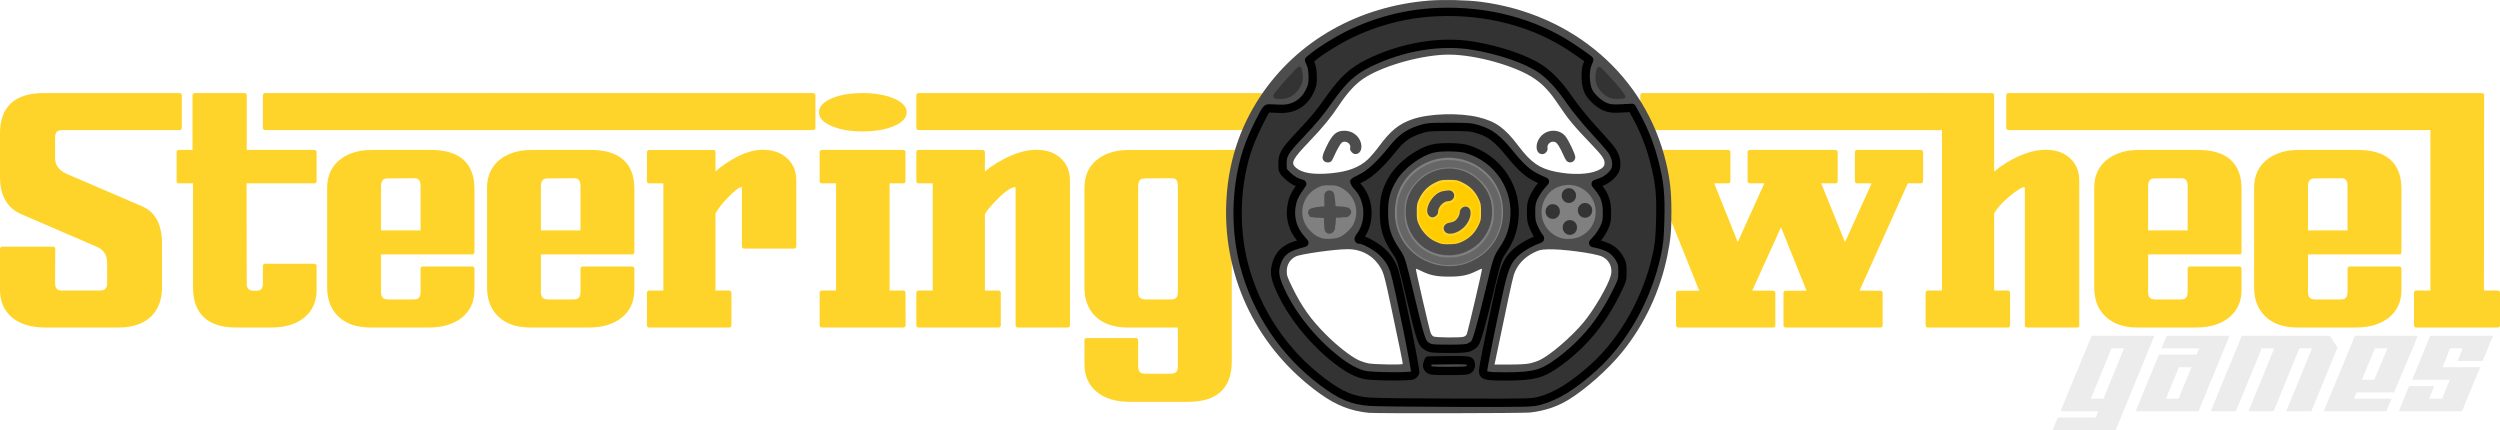 <?xml version="1.0" encoding="UTF-8" standalone="no"?>
<!-- Created with Inkscape (http://www.inkscape.org/) -->

<svg
   width="575.567mm"
   height="99.024mm"
   viewBox="0 0 575.567 99.024"
   version="1.1"
   id="svg5"
   xml:space="preserve"
   inkscape:version="1.2.1 (9c6d41e410, 2022-07-14)"
   sodipodi:docname="auto-wheel-w.svg"
   xmlns:inkscape="http://www.inkscape.org/namespaces/inkscape"
   xmlns:sodipodi="http://sodipodi.sourceforge.net/DTD/sodipodi-0.dtd"
   xmlns="http://www.w3.org/2000/svg"
   xmlns:svg="http://www.w3.org/2000/svg"><sodipodi:namedview
     id="namedview7"
     pagecolor="#505050"
     bordercolor="#eeeeee"
     borderopacity="1"
     inkscape:showpageshadow="0"
     inkscape:pageopacity="0"
     inkscape:pagecheckerboard="0"
     inkscape:deskcolor="#505050"
     inkscape:document-units="mm"
     showgrid="false"
     inkscape:zoom="0.26110523"
     inkscape:cx="840.65725"
     inkscape:cy="45.958483"
     inkscape:window-width="1920"
     inkscape:window-height="1009"
     inkscape:window-x="-8"
     inkscape:window-y="-8"
     inkscape:window-maximized="1"
     inkscape:current-layer="layer1"
     showguides="false" /><defs
     id="defs2"><rect
       x="1148.962"
       y="-513.203"
       width="256.602"
       height="375.328"
       id="rect8158" /></defs><g
     inkscape:label="Warstwa 1"
     inkscape:groupmode="layer"
     id="layer1"
     transform="translate(179.799,262.547)"><g
       aria-label="Steering     wheel"
       id="text5554-1"
       style="font-size:80.547px;font-family:stoNe;-inkscape-font-specification:stoNe;fill:#ffd42a;stroke:#ffd42a;stroke-linecap:round;stroke-linejoin:round;stroke-miterlimit:1;paint-order:markers fill stroke"><path
         d="m -138.436,-240.618 v 7.512 h -26.941 q -2.242,0 -2.242,2.163 v 4.759 q 0,2.832 3.068,4.169 l 17.305,7.433 q 4.248,1.849 4.248,8.141 v 10.029 q 0,4.012 -2.32,6.332 -2.517,2.438 -7.197,2.438 h -16.794 q -4.72,0 -7.355,-2.163 -2.635,-2.202 -2.635,-6.017 v -9.439 h 11.72 l -0.039,7.827 q 0,2.281 2.045,2.281 h 8.692 q 2.242,0 2.242,-2.163 v -4.759 q 0,-2.989 -2.714,-4.13 l -17.305,-7.473 q -4.641,-1.966 -4.641,-8.141 v -10.029 q 0,-8.771 9.557,-8.771 z"
         style="font-family:'Ferro Rosso';-inkscape-font-specification:'Ferro Rosso'"
         id="path3981" /><path
         d="m -103.236,-240.618 v 7.512 h -15.535 v -7.512 z m -4.169,19.783 h -16.125 l 0.039,23.598 q 0,2.124 2.202,2.124 h 0.59 q 1.927,0 1.927,-2.242 v -3.972 h 11.366 v 5.545 q 0,3.776 -2.674,5.978 -2.674,2.163 -7.276,2.163 h -8.063 q -9.439,0 -9.439,-8.771 v -24.424 h -3.776 v -6.686 h 3.658 v -13.097 h 11.484 v 13.097 h 16.086 z"
         style="font-family:'Ferro Rosso';-inkscape-font-specification:'Ferro Rosso'"
         id="path3983" /><path
         d="m -66.58,-240.618 v 7.512 h -37.403 v -7.512 z m -4.484,36.144 h -21.513 v 9.203 q 0,2.163 2.202,2.163 h 5.86 q 2.045,0 2.045,-2.242 v -5.349 h 11.406 v 4.916 q 0,3.776 -2.714,5.978 -2.714,2.163 -7.276,2.163 H -94.465 q -4.68,0 -7.158,-2.478 -2.36,-2.281 -2.36,-6.293 v -22.89 q 0,-4.13 3.068,-6.332 2.635,-1.888 6.686,-1.888 h 13.647 q 9.518,0 9.518,8.456 z m -11.406,-4.523 v -10.698 q 0,-2.32 -1.888,-2.32 l -6.175,0.039 q -2.045,0 -2.045,2.36 v 10.619 z"
         style="font-family:'Ferro Rosso';-inkscape-font-specification:'Ferro Rosso'"
         id="path3985" /><path
         d="m -29.768,-240.618 v 7.512 h -37.403 v -7.512 z m -4.484,36.144 h -21.513 v 9.203 q 0,2.163 2.202,2.163 h 5.86 q 2.045,0 2.045,-2.242 v -5.349 h 11.406 v 4.916 q 0,3.776 -2.714,5.978 -2.714,2.163 -7.276,2.163 h -13.411 q -4.68,0 -7.158,-2.478 -2.36,-2.281 -2.36,-6.293 v -22.89 q 0,-4.13 3.068,-6.332 2.635,-1.888 6.686,-1.888 h 13.647 q 9.518,0 9.518,8.456 z m -11.406,-4.523 v -10.698 q 0,-2.32 -1.888,-2.32 l -6.175,0.039 q -2.045,0 -2.045,2.36 v 10.619 z"
         style="font-family:'Ferro Rosso';-inkscape-font-specification:'Ferro Rosso'"
         id="path3987" /><path
         d="m 7.438,-240.618 v 7.512 H -30.358 v -7.512 z m -4.405,34.807 H -8.49 v -12.939 q 0,-0.787 -0.118,-0.983 -0.118,-0.236 -0.511,-0.236 -1.023,0 -3.54,2.635 -1.731,1.77 -2.91,3.736 v 18.446 h 3.658 v 7.512 h -18.446 v -7.512 h 3.776 v -25.682 h -3.776 v -6.686 h 14.788 v 5.663 q 1.613,-1.809 4.523,-3.5 3.736,-2.202 6.843,-2.202 3.343,0 5.27,1.809 1.966,1.77 1.966,4.759 z"
         style="font-family:'Ferro Rosso';-inkscape-font-specification:'Ferro Rosso'"
         id="path3989" /><path
         d="m 28.44,-236.685 q 0,1.613 -2.753,2.753 -2.753,1.141 -6.922,1.141 -4.051,0 -6.804,-1.141 -2.714,-1.141 -2.714,-2.753 0,-1.652 2.714,-2.792 2.753,-1.141 6.804,-1.141 4.09,0 6.883,1.141 2.792,1.141 2.792,2.792 z m -0.236,49.044 H 9.405 v -7.512 h 3.776 v -25.682 H 9.405 v -6.686 H 28.165 v 6.686 h -3.658 v 25.682 h 3.658 z"
         style="font-family:'Ferro Rosso';-inkscape-font-specification:'Ferro Rosso'"
         id="path3991" /><path
         d="m 70.877,-240.618 v 7.512 h -39.212 v -7.512 z m -4.838,52.977 H 54.516 v -31.11 q 0,-0.787 -0.118,-0.983 -0.118,-0.236 -0.511,-0.236 -1.495,0 -4.523,3.028 -2.045,2.045 -2.91,3.54 v 18.249 h 3.658 v 7.512 H 31.665 v -7.512 h 3.776 v -25.682 h -3.776 v -6.686 H 46.453 v 5.663 q 1.652,-1.809 4.916,-3.54 4.051,-2.163 7.433,-2.163 3.343,0 5.27,1.809 1.966,1.77 1.966,4.759 z"
         style="font-family:'Ferro Rosso';-inkscape-font-specification:'Ferro Rosso'"
         id="path3993" /><path
         d="m 110.561,-240.618 v 7.512 H 70.287 v -7.512 z m -4.012,13.097 v 6.686 h -3.264 v 41.532 q 0,8.771 -9.518,8.771 H 80.316 q -4.68,0 -7.315,-2.202 -2.635,-2.163 -2.635,-5.939 v -5.545 h 11.366 v 5.978 q 0,2.242 2.084,2.242 h 5.86 q 2.202,0 2.202,-2.163 v -9.478 H 79.883 q -4.68,0 -7.197,-2.478 -2.32,-2.281 -2.32,-6.293 v -22.89 q 0,-4.169 3.028,-6.332 2.635,-1.888 6.686,-1.888 z m -14.67,32.172 v -24.345 q 0,-2.32 -1.927,-2.32 l -6.135,0.039 q -2.084,0 -2.084,2.36 v 24.345 q 0,2.163 2.242,2.163 h 5.86 q 2.045,0 2.045,-2.242 z"
         style="font-family:'Ferro Rosso';-inkscape-font-specification:'Ferro Rosso'"
         id="path3995" /><path
         d="m 267.132,-240.618 v 7.512 h -68.788 v -7.512 z m -4.68,13.097 v 6.686 h -3.343 l -11.563,25.682 5.585,0.039 v 7.473 h -21.828 v -7.473 h 5.545 l -6.489,-16.165 h -0.197 l -7.315,16.125 5.585,0.039 v 7.473 h -21.867 v -7.473 h 5.585 l -10.344,-25.722 h -3.461 v -6.686 h 19.744 v 6.686 h -3.972 l 6.135,15.299 6.922,-15.299 h -4.13 v -6.686 h 19.744 v 6.686 h -4.051 l 6.214,15.299 6.922,-15.299 h -4.13 v -6.686 z"
         style="font-family:'Ferro Rosso';-inkscape-font-specification:'Ferro Rosso'"
         id="path3997" /><path
         d="m 303.433,-240.618 v 7.512 h -20.845 v -7.512 z m -5.034,52.977 h -11.524 v -31.11 q 0,-0.787 -0.118,-0.983 -0.118,-0.236 -0.511,-0.236 -1.101,0 -4.09,2.556 -2.163,1.849 -3.343,3.815 v 18.446 h 3.658 v 7.512 h -18.446 v -7.512 h 3.776 v -37.953 h -3.776 v -7.512 h 14.788 v 18.76 q 1.73,-1.849 4.956,-3.579 4.012,-2.124 7.394,-2.124 3.343,0 5.27,1.809 1.966,1.77 1.966,4.759 z"
         style="font-family:'Ferro Rosso';-inkscape-font-specification:'Ferro Rosso'"
         id="path3999" /><path
         d="m 340.246,-240.618 v 7.512 h -37.403 v -7.512 z m -4.484,36.144 h -21.513 v 9.203 q 0,2.163 2.202,2.163 h 5.86 q 2.045,0 2.045,-2.242 v -5.349 h 11.406 v 4.916 q 0,3.776 -2.714,5.978 -2.714,2.163 -7.276,2.163 h -13.411 q -4.68,0 -7.158,-2.478 -2.36,-2.281 -2.36,-6.293 v -22.89 q 0,-4.13 3.068,-6.332 2.635,-1.888 6.686,-1.888 h 13.647 q 9.518,0 9.518,8.456 z m -11.406,-4.523 v -10.698 q 0,-2.32 -1.888,-2.32 l -6.175,0.039 q -2.045,0 -2.045,2.36 v 10.619 z"
         style="font-family:'Ferro Rosso';-inkscape-font-specification:'Ferro Rosso'"
         id="path4001" /><path
         d="m 377.059,-240.618 v 7.512 h -37.403 v -7.512 z m -4.484,36.144 h -21.513 v 9.203 q 0,2.163 2.202,2.163 h 5.86 q 2.045,0 2.045,-2.242 v -5.349 h 11.406 v 4.916 q 0,3.776 -2.714,5.978 -2.714,2.163 -7.276,2.163 h -13.411 q -4.68,0 -7.158,-2.478 -2.36,-2.281 -2.36,-6.293 v -22.89 q 0,-4.13 3.068,-6.332 2.635,-1.888 6.686,-1.888 h 13.647 q 9.518,0 9.518,8.456 z m -11.406,-4.523 v -10.698 q 0,-2.32 -1.888,-2.32 l -6.175,0.039 q -2.045,0 -2.045,2.36 v 10.619 z"
         style="font-family:'Ferro Rosso';-inkscape-font-specification:'Ferro Rosso'"
         id="path4003" /><path
         d="M 395.268,-187.641 H 376.469 v -7.512 h 3.776 v -37.953 h -3.776 v -7.512 h 15.142 l -0.039,45.465 h 3.697 z"
         style="font-family:'Ferro Rosso';-inkscape-font-specification:'Ferro Rosso'"
         id="path4005" /></g><g
       id="g8927"
       transform="translate(120.54,-295.89)"><path
         style="fill:#ffcc00;fill-opacity:1;stroke:#ffd42a;stroke-width:2.549;stroke-linecap:round;stroke-linejoin:round;stroke-miterlimit:1;paint-order:markers fill stroke"
         d="m 120.127,338.193 c -2.414,-0.441 -7.113,-2.48 -9.74,-4.226 -4.599,-3.057 -9.031,-8.647 -11.498,-14.499 -0.862,-2.045 -0.889,-2.319 -0.889,-9.048 v -6.94 l 1.081,-2.487 c 3.582,-8.24 9.225,-13.77 17.537,-17.188 2.341,-0.962 2.452,-0.974 9.14,-0.971 l 6.77,0.004 2.569,1.105 c 7.663,3.297 12.484,7.768 16.02,14.856 2.092,4.193 2.305,5.44 2.168,12.716 -0.115,6.126 -0.126,6.207 -1.23,8.775 -1.548,3.599 -4.716,8.283 -7.091,10.481 -3.551,3.287 -7.994,5.83 -11.988,6.861 -2.315,0.597 -10.66,0.962 -12.851,0.561 z m 11.113,-9.544 c 5.519,-1.76 10.668,-6.989 12.636,-12.831 0.796,-2.364 0.883,-5.93 0.184,-7.603 -0.948,-2.27 -3.842,-3.165 -6.276,-1.942 -1.572,0.79 -2.6,2.414 -2.893,4.573 -0.642,4.73 -3.608,7.753 -8.564,8.728 -3.77,0.742 -5.864,3.058 -5.331,5.896 0.704,3.754 4.626,4.97 10.245,3.178 z m -17.318,-14.325 c 1.561,-0.915 2.528,-2.529 2.528,-4.22 0,-3.843 4.173,-8.218 8.411,-8.817 3.651,-0.516 5.468,-2.311 5.468,-5.403 0,-1.163 -0.226,-1.643 -1.331,-2.826 l -1.331,-1.426 -2.656,0.046 c -2.936,0.051 -6.152,0.76 -8.211,1.81 -0.739,0.377 -2.322,1.601 -3.518,2.719 -6.271,5.867 -8.586,14.555 -4.771,17.905 1.528,1.341 3.36,1.413 5.411,0.212 z"
         id="path719"
         transform="scale(0.265)" /><path
         style="fill:#666666;fill-opacity:1;stroke:#808080;stroke-width:2.549;stroke-linecap:round;stroke-linejoin:round;stroke-miterlimit:1;paint-order:markers fill stroke"
         d="m 121.02,357.264 c -9.841,-1.508 -17.149,-4.412 -23.901,-9.498 -8.977,-6.762 -15.04,-16.349 -17.477,-27.634 -0.865,-4.006 -0.844,-15.147 0.037,-19.191 3.167,-14.546 11.725,-25.716 24.788,-32.354 6.96,-3.537 13.129,-5.011 20.953,-5.008 12.865,0.005 24.512,4.806 33.527,13.821 6.724,6.724 10.974,14.77 12.905,24.43 0.9,4.502 0.818,13.371 -0.167,17.962 -2.199,10.262 -6.772,18.375 -14.289,25.353 -5.633,5.229 -14.485,9.753 -22.498,11.497 -2.319,0.505 -11.855,0.931 -13.879,0.621 z m 11.097,-9.453 c 3.036,-0.531 7.802,-2.06 10.229,-3.282 10.775,-5.423 18.356,-15.647 20.521,-27.678 0.7,-3.886 0.538,-11.342 -0.329,-15.187 -0.774,-3.434 -2.383,-7.458 -4.17,-10.43 -2.954,-4.913 -8.523,-10.425 -13.692,-13.553 -12.535,-7.586 -29.559,-6.645 -41.494,2.293 -5.242,3.926 -10.728,10.928 -12.846,16.397 -1.882,4.858 -2.404,8.345 -2.229,14.895 0.127,4.769 0.302,6.318 1.023,9.04 3.775,14.266 15.347,24.918 29.859,27.487 3.643,0.645 9.498,0.653 13.128,0.018 z"
         id="path1280"
         transform="scale(0.265)" /><path
         style="fill:#808080;fill-opacity:1;stroke:#808080;stroke-width:2.549;stroke-linecap:round;stroke-linejoin:round;stroke-miterlimit:1;paint-order:markers fill stroke"
         d="m 225.452,333.543 c -1.684,-0.282 -4.276,-1.227 -6.432,-2.344 -7.734,-4.01 -12.525,-11.894 -12.525,-20.61 0,-10.634 7.047,-19.904 17.27,-22.717 3.487,-0.96 9.572,-0.824 12.952,0.289 7.336,2.415 12.947,8.004 15.38,15.32 0.788,2.369 0.902,3.26 0.909,7.109 0.007,3.95 -0.089,4.678 -0.934,7.109 -1.267,3.642 -2.612,5.905 -5.074,8.537 -3.608,3.857 -7.629,6.099 -12.668,7.063 -2.331,0.446 -6.922,0.573 -8.878,0.246 z m 8.547,-3.884 c 0.698,-0.349 1.688,-1.268 2.2,-2.042 0.781,-1.181 0.931,-1.769 0.931,-3.657 0,-1.888 -0.15,-2.476 -0.931,-3.657 -2.499,-3.777 -8.165,-3.776 -10.662,10e-4 -0.782,1.182 -0.931,1.77 -0.93,3.658 7.4e-4,1.885 0.151,2.477 0.929,3.653 1.888,2.852 5.232,3.66 8.463,2.044 z m -14.895,-13.879 c 0.698,-0.349 1.688,-1.268 2.2,-2.042 0.781,-1.181 0.931,-1.769 0.931,-3.657 0,-1.888 -0.15,-2.476 -0.931,-3.657 -2.499,-3.777 -8.165,-3.776 -10.662,0.001 -0.782,1.182 -0.931,1.77 -0.93,3.658 7.5e-4,1.885 0.151,2.477 0.929,3.653 1.888,2.852 5.232,3.66 8.463,2.044 z m 28.097,-1.016 c 0.698,-0.349 1.688,-1.268 2.2,-2.042 0.781,-1.181 0.931,-1.769 0.931,-3.657 0,-1.888 -0.15,-2.476 -0.931,-3.657 -2.499,-3.777 -8.165,-3.776 -10.662,10e-4 -0.782,1.182 -0.931,1.77 -0.93,3.658 7.4e-4,1.885 0.151,2.477 0.929,3.653 1.888,2.852 5.232,3.66 8.463,2.044 z m -14.004,-12.79 c 1.242,-0.674 2.524,-2.442 2.944,-4.06 1.679,-6.473 -6.07,-11.047 -10.672,-6.3 -3.395,3.503 -1.751,9.662 2.893,10.842 1.603,0.407 3.556,0.212 4.835,-0.482 z"
         id="path1206"
         transform="scale(0.265)" /><path
         style="fill:#808080;fill-opacity:1;stroke:#808080;stroke-width:2.549;stroke-linecap:round;stroke-linejoin:round;stroke-miterlimit:1;paint-order:markers fill stroke"
         d="m 16.08,333.278 c -3.076,-0.674 -5.484,-1.883 -8.358,-4.197 -4.455,-3.588 -7.586,-8.305 -8.896,-13.401 -1.583,-6.159 0.137,-13.855 4.342,-19.433 2.888,-3.831 8.884,-7.743 13.042,-8.51 2.347,-0.433 8.224,-0.433 10.571,0 4.103,0.757 9.758,4.385 12.884,8.265 3.397,4.216 5.07,9.094 5.054,14.735 -0.011,3.893 -0.606,6.377 -2.412,10.066 -2.277,4.652 -8.223,10.084 -12.739,11.638 -3.716,1.279 -9.761,1.654 -13.489,0.838 z m 8.121,-4.577 c 0.601,-0.371 1.406,-1.323 1.79,-2.116 0.72,-1.487 1.429,-5.928 1.429,-8.952 v -1.721 l 1.439,-0.198 c 0.791,-0.109 2.962,-0.299 4.824,-0.421 3.636,-0.239 4.237,-0.426 5.662,-1.755 1.484,-1.383 1.788,-2.8 0.99,-4.605 -1.025,-2.317 -3.139,-3.076 -9.685,-3.476 l -3.451,-0.211 -0.39,-4.099 c -0.448,-4.704 -1.065,-7.377 -1.92,-8.322 -1.398,-1.544 -4.33,-1.679 -6.107,-0.281 -1.56,1.227 -1.855,2.478 -1.855,7.863 v 4.904 l -1.1,0.171 c -0.605,0.094 -2.167,0.269 -3.47,0.39 -2.807,0.259 -7.103,1.308 -8.14,1.988 -0.763,0.5 -1.308,2.131 -1.181,3.539 0.127,1.409 1.343,3.342 2.244,3.569 1.224,0.307 7.1,0.85 9.315,0.86 l 1.9,0.009 0.204,2.116 c 0.112,1.164 0.309,4.017 0.438,6.341 0.129,2.324 0.338,3.93 0.464,3.569 0.197,-0.56 0.275,-0.581 0.54,-0.143 1.024,1.697 4.099,2.195 6.061,0.982 z"
         id="path1204"
         transform="scale(0.265)" /><path
         style="fill:#4d4d4d;stroke-width:0.178"
         d="M 14.702,128.38 C 10.532,127.933 7.297,126.657 3.561,123.984 -10.601,113.854 -18.598,97.776 -18.041,80.551 c 0.301,-9.325 2.956,-17.707 7.977,-25.191 8.507,-12.68 22.501,-20.581 38.758,-21.884 3.206,-0.257 8.705,-0.13 11.831,0.274 21.397,2.76 38.023,17.188 42.72,37.072 0.906,3.835 1.215,6.657 1.221,11.155 0.006,4.441 -0.164,6.361 -0.886,9.983 -1.654,8.297 -5.255,16.027 -10.459,22.445 -3.237,3.993 -8.4,8.568 -12.446,11.03 -2.542,1.546 -5.546,2.536 -8.754,2.882 -1.608,0.174 -35.647,0.232 -37.22,0.063 z m 39.753,-2.935 c 2.904,-0.804 4.852,-1.83 8.15,-4.292 10.333,-7.713 17.132,-19.23 19.043,-32.259 0.378,-2.573 0.525,-8.155 0.284,-10.75 -0.502,-5.413 -1.874,-10.647 -4.005,-15.285 -0.708,-1.542 -2.553,-4.888 -2.768,-5.02 -0.076,-0.047 -0.566,0.039 -1.088,0.192 -1.532,0.449 -3.733,0.268 -5.224,-0.43 -2.48,-1.161 -4.015,-3.422 -4.186,-6.168 -0.095,-1.529 0.211,-3.094 0.775,-3.954 0.251,-0.383 0.216,-0.437 -0.859,-1.289 -1.826,-1.448 -5.117,-3.535 -7.475,-4.739 -5.197,-2.653 -10.724,-4.344 -17.088,-5.225 -2.727,-0.378 -10.209,-0.428 -12.924,-0.087 -9.282,1.167 -17.569,4.404 -24.525,9.581 -1.715,1.276 -1.766,1.335 -1.519,1.721 0.547,0.852 0.863,2.46 0.784,3.982 -0.066,1.253 -0.177,1.678 -0.737,2.81 -1.098,2.222 -3.086,3.674 -5.498,4.015 -1.14,0.161 -2.708,0.013 -3.651,-0.346 -0.653,-0.248 -0.775,-0.082 -2.613,3.576 -2.325,4.626 -3.617,8.691 -4.425,13.93 -0.327,2.117 -0.395,3.299 -0.392,6.837 0.003,4.887 0.313,7.485 1.419,11.894 2.832,11.295 9.88,21.428 19.588,28.163 2.065,1.432 3.172,2.01 5.081,2.652 3.092,1.04 2.833,1.029 23.353,0.993 l 18.807,-0.033 z M 14.969,119.571 c -1.633,-0.235 -3.268,-0.79 -4.513,-1.53 -3.58,-2.128 -8.353,-6.516 -11.131,-10.233 -2.551,-3.413 -5.02,-7.885 -5.762,-10.434 -0.604,-2.077 0.031,-4.46 1.609,-6.038 0.932,-0.932 1.995,-1.444 3.812,-1.835 l 1.444,-0.311 -0.981,-0.971 c -1.899,-1.88 -2.824,-4.662 -2.419,-7.277 0.256,-1.653 0.778,-2.863 1.839,-4.265 0.462,-0.61 0.784,-1.141 0.717,-1.18 -0.068,-0.038 -0.535,-0.204 -1.038,-0.368 -1.171,-0.382 -2.458,-1.298 -3.06,-2.178 -0.367,-0.537 -0.487,-0.959 -0.542,-1.902 -0.112,-1.934 0.458,-2.887 3.818,-6.374 3.472,-3.604 5.03,-5.476 7.014,-8.429 3.059,-4.553 5.26,-6.592 9.173,-8.498 5.991,-2.919 15.048,-4.833 20.393,-4.31 7.245,0.709 14.831,3.061 18.946,5.874 2.44,1.668 4.06,3.404 6.278,6.726 2.268,3.397 3.275,4.615 7.25,8.76 2.847,2.97 3.567,4.049 3.703,5.554 0.116,1.277 -0.147,2.159 -0.897,3.013 -0.816,0.929 -2.063,1.621 -3.81,2.112 -0.122,0.034 0.053,0.347 0.412,0.738 1.449,1.576 2.272,3.698 2.269,5.848 -0.003,2.491 -0.75,4.326 -2.519,6.183 l -0.965,1.014 0.685,0.115 c 1.538,0.258 2.764,0.635 3.4,1.042 2.622,1.682 3.68,4.864 2.557,7.689 -1.372,3.452 -4.173,8.149 -6.625,11.109 -3.682,4.446 -8.96,8.693 -12.148,9.775 -1.688,0.573 -4.515,0.813 -8.744,0.741 -2.948,-0.05 -3.339,-0.092 -3.674,-0.395 -0.208,-0.189 -0.375,-0.558 -0.375,-0.832 0,-0.749 4.433,-21.856 4.824,-22.968 1.129,-3.211 3.978,-5.87 7.387,-6.895 0.588,-0.177 1.095,-0.337 1.125,-0.357 0.031,-0.019 -0.264,-0.458 -0.655,-0.974 -1.634,-2.159 -2.123,-5.259 -1.261,-7.984 0.348,-1.101 1.057,-2.209 2.095,-3.275 0.546,-0.561 0.957,-1.046 0.914,-1.076 -0.043,-0.031 -0.56,-0.245 -1.149,-0.476 -2.672,-1.049 -4.622,-2.688 -7.003,-5.886 -2.743,-3.685 -4.417,-4.931 -7.84,-5.838 -1.528,-0.405 -2.185,-0.47 -5.48,-0.542 -4.118,-0.091 -6.019,0.121 -8.339,0.928 -2.603,0.905 -3.98,2.043 -6.481,5.354 -2.569,3.401 -4.625,5.115 -7.284,6.071 -0.49,0.176 -0.919,0.34 -0.953,0.365 -0.034,0.024 0.39,0.503 0.941,1.063 1.77,1.799 2.784,4.655 2.49,7.018 -0.222,1.781 -1.136,3.924 -2.015,4.719 -0.206,0.187 -0.375,0.393 -0.375,0.459 0,0.066 0.399,0.212 0.886,0.325 2.153,0.497 4.625,2.147 6.008,4.008 1.589,2.14 1.699,2.518 4.181,14.451 1.262,6.064 2.294,11.253 2.294,11.53 0,0.332 -0.16,0.63 -0.47,0.873 -0.447,0.352 -0.673,0.368 -4.679,0.348 -2.315,-0.012 -4.691,-0.091 -5.279,-0.176 z m 7.626,-2.432 c 0.039,-0.073 -0.243,-1.618 -0.626,-3.432 -0.383,-1.814 -1.335,-6.346 -2.116,-10.072 -1.018,-4.86 -1.561,-7.076 -1.922,-7.844 -1.521,-3.239 -4.432,-5.083 -8.017,-5.079 -2.937,0.003 -10.866,1.12 -11.954,1.684 -1.335,0.692 -2.05,1.873 -2.054,3.395 -0.003,0.964 0.121,1.324 1.253,3.654 2.183,4.492 4.291,7.453 7.814,10.974 2.523,2.522 5.533,4.889 7.364,5.79 0.634,0.312 1.725,0.671 2.426,0.798 1.367,0.248 7.712,0.353 7.831,0.13 z m 29.259,-0.134 c 0.678,-0.144 1.721,-0.492 2.317,-0.775 2.405,-1.139 7.257,-5.308 10.011,-8.603 2.443,-2.922 5.708,-8.522 6.331,-10.86 0.484,-1.814 -0.351,-3.606 -2.033,-4.365 -1.735,-0.782 -9.504,-1.803 -12.589,-1.654 -1.528,0.074 -1.877,0.157 -3.052,0.728 -2.304,1.121 -3.897,2.867 -4.635,5.079 -0.187,0.56 -0.739,2.944 -1.228,5.297 -1.563,7.53 -3.034,14.536 -3.147,14.985 l -0.109,0.435 3.451,-0.003 c 2.339,-0.002 3.848,-0.087 4.683,-0.264 z M 8.145,87.902 c 1.089,-0.485 2.56,-1.868 3.083,-2.899 1.599,-3.156 0.31,-6.92 -2.914,-8.503 -0.877,-0.431 -1.22,-0.496 -2.614,-0.496 -1.394,0 -1.737,0.065 -2.614,0.496 -4.024,1.976 -4.85,7.12 -1.627,10.135 0.967,0.905 1.4,1.173 2.458,1.521 1.025,0.338 3.19,0.207 4.228,-0.254 z m -3.247,-1.112 c -0.766,-0.766 -0.471,-8.454 0.61,-8.454 0.564,0 1.529,7.004 1.529,7.562 0,0.17 -0.166,0.52 -0.369,0.778 -0.452,0.575 -1.257,0.626 -1.77,0.113 z m -3.744,-3.744 c -0.198,-0.198 -0.357,-0.594 -0.357,-0.891 0,-1.167 8.265,-1.774 8.978,-0.868 0.485,0.617 0.511,1.323 -0.023,1.857 -0.53,0.53 -8.116,0.518 -8.598,0.036 z m 7.487,0 c -0.198,-0.198 -7.701,-0.952 -7.701,-1.25 0,-1.167 8.758,-1.326 9.471,-0.42 0.485,0.617 0.466,1.054 -0.068,1.588 -0.53,0.53 -1.22,0.563 -1.702,0.081 z m -3.744,-3.744 c -0.194,0.433 -0.253,17.45 -0.357,-0.891 -0.007,-1.167 1.413,-1.684 2.126,-0.778 0.485,0.617 0.825,7.458 0.29,7.992 -0.53,0.53 -1.578,-5.841 -2.06,-6.323 z m 58.509,8.514 c 4.709,-2.156 4.881,-8.741 0.291,-11.187 -2.673,-1.425 -6.132,-0.655 -7.875,1.751 -2.541,3.509 -1.084,8.246 2.985,9.7 1.296,0.463 3.256,0.351 4.599,-0.264 z M 6.119,73.229 c 3.859,-0.361 6.457,-1.335 8.437,-3.162 0.605,-0.558 1.782,-1.937 2.615,-3.065 2.66,-3.6 4.603,-5.168 7.718,-6.227 3.887,-1.322 10.816,-1.519 15.216,-0.433 3.949,0.974 6.042,2.483 9.119,6.572 2.883,3.831 4.874,5.217 8.561,5.963 3.839,0.776 7.599,0.662 9.733,-0.295 1.161,-0.521 1.555,-0.955 1.555,-1.714 0,-0.93 -0.566,-1.735 -3.015,-4.289 -4.106,-4.282 -5.277,-5.694 -7.63,-9.201 -1.982,-2.954 -3.388,-4.476 -5.464,-5.913 -4.212,-2.917 -13.561,-5.547 -19.721,-5.547 -5.825,0 -14.454,2.325 -19.097,5.146 -2.16,1.312 -4.082,3.326 -6.17,6.465 -1.953,2.936 -3.674,5.037 -6.809,8.317 -3.974,4.156 -4.409,5.003 -3.146,6.112 1.403,1.232 4.07,1.651 8.101,1.274 z m -1.669,-2.842 c -0.514,-0.568 -0.389,-1.276 0.573,-3.256 1.406,-2.892 2.319,-3.698 4.18,-3.691 2.148,0.009 3.895,1.679 3.895,3.724 0,1.478 -1.393,2.198 -2.272,1.176 -0.318,-0.369 -0.393,-0.613 -0.309,-0.998 0.159,-0.722 -0.579,-1.455 -1.385,-1.377 -0.489,0.047 -0.667,0.213 -1.211,1.125 -0.351,0.588 -0.822,1.511 -1.048,2.05 -0.226,0.539 -0.534,1.121 -0.686,1.292 -0.377,0.427 -1.332,0.402 -1.737,-0.047 z m 55.936,0.047 c -0.191,-0.172 -0.564,-0.838 -0.828,-1.481 -0.264,-0.643 -0.738,-1.566 -1.054,-2.05 -0.466,-0.714 -0.684,-0.891 -1.15,-0.936 -0.809,-0.078 -1.556,0.664 -1.408,1.401 0.136,0.682 -0.501,1.463 -1.194,1.463 -1.672,0 -1.791,-2.659 -0.191,-4.259 1.547,-1.547 4.125,-1.499 5.472,0.102 0.727,0.864 2.285,4.117 2.305,4.812 0.03,1.061 -1.173,1.647 -1.952,0.95 z M 29.019,118.346 c -0.788,-0.327 -1.007,-1.37 -0.413,-1.964 0.337,-0.337 0.594,-0.357 4.635,-0.357 4.041,0 4.298,0.02 4.635,0.357 0.449,0.449 0.456,1.086 0.016,1.629 -0.338,0.418 -0.369,0.421 -4.412,0.459 -2.239,0.021 -4.247,-0.035 -4.461,-0.124 z m -0.608,-5.41 c -1.431,-0.756 -1.53,-1.037 -3.917,-11.172 -1.189,-5.049 -2.211,-9.261 -2.27,-9.359 -0.06,-0.098 -0.455,-0.605 -0.878,-1.126 -0.943,-1.161 -2.016,-3.26 -2.573,-5.033 -0.366,-1.165 -0.417,-1.68 -0.413,-4.18 0.004,-2.751 0.025,-2.913 0.587,-4.546 0.802,-2.334 1.978,-4.229 3.695,-5.956 1.709,-1.72 3.584,-2.884 5.964,-3.705 1.646,-0.568 1.775,-0.584 4.635,-0.584 2.86,0 2.988,0.016 4.635,0.584 5.297,1.827 9.09,6.144 10.106,11.506 0.363,1.912 0.229,5.047 -0.292,6.859 -0.56,1.948 -1.578,3.822 -3.21,5.913 -0.24,0.307 -1.019,3.307 -2.502,9.626 -2.378,10.137 -2.476,10.417 -3.907,11.172 -0.756,0.399 -0.94,0.415 -4.83,0.415 -3.89,0 -4.074,-0.016 -4.83,-0.415 z m 8.283,-2.072 c 0.246,-0.093 0.524,-0.315 0.619,-0.493 0.245,-0.458 3.654,-15.022 3.542,-15.134 -0.051,-0.051 -0.578,0.153 -1.171,0.452 -2.029,1.024 -3.556,1.342 -6.444,1.342 -2.888,0 -4.415,-0.318 -6.444,-1.342 -0.593,-0.3 -1.118,-0.505 -1.167,-0.457 -0.098,0.098 3.047,13.745 3.394,14.729 0.121,0.342 0.417,0.722 0.658,0.844 0.532,0.269 6.331,0.317 7.012,0.058 z m -0.747,-16.505 c 1.661,-0.349 3.849,-1.416 5.247,-2.557 5.991,-4.893 6.039,-14.288 0.097,-19.204 -3.76,-3.111 -8.932,-3.815 -13.25,-1.802 -4.35,2.027 -6.995,5.956 -7.229,10.739 -0.11,2.234 0.252,4.101 1.173,6.051 2.418,5.123 8.281,7.967 13.962,6.774 z m -5.095,-2.506 c -4.27,-1.033 -7.315,-4.729 -7.549,-9.164 -0.16,-3.036 0.748,-5.428 2.877,-7.578 3.919,-3.958 10.215,-3.965 14.102,-0.018 2.143,2.177 3.059,4.58 2.894,7.596 -0.343,6.259 -6.232,10.638 -12.323,9.164 z m 5.449,-2.874 c 1.662,-0.782 2.864,-1.955 3.665,-3.576 0.648,-1.311 0.671,-1.424 0.671,-3.239 0,-1.745 -0.041,-1.968 -0.568,-3.08 -0.789,-1.666 -1.953,-2.851 -3.596,-3.663 -1.296,-0.64 -1.411,-0.664 -3.234,-0.664 -1.826,0 -1.936,0.023 -3.249,0.671 -1.626,0.803 -2.788,1.997 -3.597,3.696 -0.509,1.068 -0.552,1.305 -0.552,3.034 0,1.776 0.032,1.941 0.612,3.12 0.79,1.604 2.156,2.979 3.621,3.643 1.449,0.657 1.711,0.704 3.552,0.641 1.275,-0.044 1.744,-0.146 2.674,-0.584 z m -3.922,-2.246 c -0.776,-0.826 -0.222,-1.963 1.039,-2.132 0.399,-0.054 0.927,-0.229 1.173,-0.391 0.612,-0.401 1.142,-1.32 1.143,-1.981 0.001,-0.676 0.639,-1.323 1.305,-1.323 1.732,0 1.542,2.881 -0.312,4.736 -1.432,1.432 -3.533,1.959 -4.348,1.091 z m -3.744,-3.744 c -1.112,-1.183 0.308,-4.303 2.449,-5.381 0.335,-0.168 1.057,-0.345 1.604,-0.393 0.844,-0.073 1.057,-0.029 1.397,0.294 0.827,0.785 0.191,2.148 -1.004,2.15 -1.081,0.002 -2.336,1.31 -2.337,2.438 -5.05e-4,0.399 -0.139,0.676 -0.47,0.936 -0.613,0.482 -1.158,0.468 -1.638,-0.043 z M -3.894,55.535 c 1.685,-0.621 2.999,-2.267 3.206,-4.016 0.103,-0.867 -0.211,-2.7 -0.463,-2.7 -0.285,0 -3.815,3.86 -5.355,5.855 -0.483,0.625 -0.549,0.805 -0.346,0.933 0.355,0.224 2.281,0.178 2.958,-0.072 z m 77.365,0.098 c 0.141,-0.09 -0.206,-0.653 -1.07,-1.731 -1.332,-1.664 -4.526,-5.082 -4.749,-5.082 -0.212,0 -0.541,1.323 -0.541,2.173 0,1.806 1.06,3.497 2.709,4.318 0.736,0.367 1.184,0.461 2.183,0.459 0.692,-0.002 1.352,-0.063 1.467,-0.136 z"
         id="path302"
         sodipodi:nodetypes="ssssssscsssssssssssscssssssssssssssscsssscscssssscsssccsssssssssssscsscssssscsssssssssssssssscsssscssssccsssscscssssscssssssscsccccssssssssssssscssscccssscccsssccssssssssssssssssssssssscsssssssssccsssssssssscsssssccsssssccsssssssssssssssssssssssssssssssssssssssssssssssscsscscsssssccccsssssssssssssssss" /><path
         style="fill:#333333;stroke:#000000;stroke-width:7.211;stroke-linecap:round;stroke-linejoin:round;stroke-miterlimit:1;paint-order:markers fill stroke"
         d="m 56.969,474.877 c -15.46,-1.132 -25.13,-5.164 -41.171,-17.165 -33.567,-25.113 -57.772,-61.199 -68.398,-101.974 -8.746,-33.559 -7.06,-72.75 4.474,-104.008 1.863,-5.049 6.021,-14.313 9.24,-20.586 5.636,-10.983 5.959,-11.395 8.725,-11.149 1.58,0.141 5.888,0.318 9.575,0.393 11.318,0.232 20.089,-5.122 25.095,-15.316 2.236,-4.552 2.66,-6.611 2.6,-12.621 -0.043,-4.354 -0.68,-8.587 -1.619,-10.754 l -1.548,-3.573 4.013,-3.259 c 6.428,-5.221 19.562,-13.419 29.327,-18.306 24.403,-12.213 50.705,-19.027 78.093,-20.234 43.033,-1.895 84.553,9.115 117.29,31.104 5.529,3.714 11.082,7.57 12.339,8.569 l 2.286,1.817 -1.691,4.429 c -2.258,5.913 -1.656,17.645 1.19,23.175 2.687,5.221 9.418,11.25 14.898,13.343 3.596,1.373 6.312,1.621 13.61,1.239 l 9.117,-0.477 4.38,8.035 c 6.473,11.876 11.608,25.085 15.196,39.096 4.585,17.901 5.599,27.986 5.036,50.055 -0.399,15.619 -0.922,20.909 -3.027,30.603 -8.169,37.614 -28.668,74.142 -54.815,97.676 -17.669,15.903 -32.091,24.883 -46.344,28.855 -7.067,1.97 -8.823,2.015 -72.768,1.877 -36.039,-0.078 -69.834,-0.458 -75.1,-0.843 z m 36.813,-22.925 c 0.957,-0.512 1.996,-1.6 2.31,-2.417 0.803,-2.091 -14.18,-75.522 -17.922,-87.841 -2.059,-6.777 -5.72,-12.42 -11.361,-17.514 -5.013,-4.526 -15.001,-10.021 -18.216,-10.022 -2.152,-9.6e-4 -2.109,-0.533 0.319,-3.942 8.452,-11.869 7.54,-30.48 -2.026,-41.347 -2.089,-2.373 -3.798,-4.55 -3.798,-4.837 0,-0.287 2.908,-1.909 6.463,-3.605 7.162,-3.416 16.531,-12.142 26.864,-25.02 7.522,-9.376 13.033,-13.436 22.685,-16.715 7.285,-2.474 8.574,-2.603 26.33,-2.63 16.689,-0.026 19.394,0.198 25.488,2.107 10.706,3.354 16.83,8.089 27.487,21.249 9.987,12.332 16.037,17.593 24.898,21.649 l 5.523,2.528 -3.445,3.977 c -1.895,2.187 -4.6,6.347 -6.011,9.243 -2.169,4.451 -2.566,6.526 -2.566,13.405 0,6.884 0.41,9.02 2.657,13.857 1.461,3.145 3.342,6.476 4.179,7.4 1.398,1.545 1.375,1.729 -0.284,2.268 -6.71,2.18 -16.323,7.838 -20.624,12.139 -7.076,7.076 -9.608,13.432 -14.591,36.623 -7.464,34.736 -13.028,62.799 -13.028,65.706 0,4.049 2.601,4.671 19.451,4.649 25.181,-0.033 32.252,-2.009 47.3,-13.216 21.027,-15.66 36.241,-34.177 48.886,-59.5 5.215,-10.443 5.482,-11.33 5.482,-18.192 0,-6.159 -0.388,-7.874 -2.654,-11.729 -4.076,-6.935 -9.468,-10.324 -20.163,-12.677 l -2.71,-0.596 3.538,-3.917 c 1.946,-2.154 4.666,-6.338 6.045,-9.298 2.104,-4.517 2.499,-6.688 2.46,-13.519 -0.051,-9.005 -1.886,-14.48 -7.027,-20.971 l -2.839,-3.584 4.884,-1.756 c 5.806,-2.088 11.784,-7.718 12.72,-11.979 1.153,-5.252 -0.311,-10.985 -4.113,-16.101 -1.949,-2.623 -9.047,-10.716 -15.772,-17.985 -6.797,-7.347 -15.727,-18.336 -20.107,-24.744 -8.879,-12.99 -17.598,-22.303 -26.071,-27.845 -12.507,-8.181 -34.665,-15.754 -57.448,-19.633 -28.473,-4.848 -61.992,0.657 -91.163,14.973 -13.709,6.728 -22.151,14.399 -33.529,30.467 -9.531,13.459 -13.588,18.372 -26.508,32.1 -13.053,13.869 -14.92,16.975 -14.92,24.814 0,6.158 0.04,6.25 4.548,10.593 2.501,2.409 6.357,4.977 8.569,5.706 l 4.021,1.325 -2.689,3.932 c -4.302,6.289 -5.689,9.531 -6.649,15.533 -1.624,10.16 1.146,19.869 7.932,27.796 l 3.275,3.826 -7.154,2.105 c -9.211,2.71 -14.439,7.563 -17.034,15.813 -2.165,6.882 -1.65,11.573 2.284,20.818 9.61,22.583 28.508,46.425 50.06,63.157 9.288,7.21 16.576,11.137 24.023,12.944 5.946,1.442 39.213,1.784 41.746,0.429 z m 49.291,-5.361 c 1.858,-1.858 1.954,-5.548 0.182,-7.018 -0.912,-0.757 -6.619,-1.016 -18.409,-0.835 l -17.087,0.262 -0.915,2.604 c -0.725,2.063 -0.549,3.008 0.844,4.548 1.635,1.806 2.895,1.944 17.819,1.944 13.324,0 16.317,-0.256 17.565,-1.505 z m -0.14,-18.949 c 1.695,-0.717 3.812,-2.126 4.705,-3.13 2.036,-2.289 5.832,-15.721 13.724,-48.556 6.018,-25.038 6.299,-25.884 10.886,-32.742 5.731,-8.569 8.436,-15.536 9.78,-25.193 3.908,-28.078 -13.524,-54.625 -41.214,-62.763 -5.976,-1.756 -22.079,-2.032 -28.79,-0.494 -12.602,2.89 -28.254,14.465 -35.246,26.068 -5.794,9.614 -7.797,17.036 -7.82,28.975 -0.028,14.622 2.636,22.922 11.5,35.839 3.325,4.845 4.197,7.714 10.909,35.905 8.787,36.907 10.362,41.975 13.789,44.373 3.98,2.785 4.528,2.866 20.064,2.946 10.35,0.053 15.534,-0.306 17.713,-1.228 z"
         id="path538"
         transform="scale(0.265)" /><path
         style="fill:#333333;stroke:#333333;stroke-width:2.549;stroke-linecap:round;stroke-linejoin:round;stroke-miterlimit:1;paint-order:markers fill stroke"
         d="m -25.048,210.255 c -0.464,-0.129 -0.89,-0.471 -0.946,-0.76 -0.056,-0.289 0.949,-1.882 2.232,-3.54 4.876,-6.3 18.43,-21.125 19.314,-21.125 0.685,0 1.74,4.921 1.74,8.115 0,7.835 -6.833,16.04 -14.387,17.276 -2.279,0.373 -6.668,0.391 -7.953,0.034 z"
         id="path544"
         transform="scale(0.265)" /><path
         style="fill:#333333;stroke:#333333;stroke-width:2.549;stroke-linecap:round;stroke-linejoin:round;stroke-miterlimit:1;paint-order:markers fill stroke"
         d="m 267.345,210.206 c -5.244,-1.303 -10.552,-6.262 -12.49,-11.667 -1.003,-2.796 -1.2,-6.875 -0.488,-10.077 0.982,-4.414 0.959,-4.414 5.362,0.103 9.833,10.089 18.555,20.726 17.699,21.583 -0.366,0.366 -8.649,0.413 -10.083,0.057 z"
         id="path546"
         transform="scale(0.265)" /><ellipse
         style="fill:#333333;fill-opacity:1;stroke:#333333;stroke-width:1.993;stroke-linecap:round;stroke-linejoin:round;stroke-miterlimit:1;stroke-opacity:1;paint-order:markers fill stroke"
         id="path600"
         cx="60.86"
         cy="78.37"
         rx="0.672"
         ry="0.717" /><ellipse
         style="fill:#333333;stroke:#333333;stroke-width:1.993;stroke-linecap:round;stroke-linejoin:round;stroke-miterlimit:1;paint-order:markers fill stroke"
         id="path600-5"
         cx="64.577"
         cy="81.774"
         rx="0.672"
         ry="0.717" /><ellipse
         style="fill:#333333;stroke:#333333;stroke-width:1.993;stroke-linecap:round;stroke-linejoin:round;stroke-miterlimit:1;paint-order:markers fill stroke"
         id="path600-1"
         cx="61.084"
         cy="85.714"
         rx="0.672"
         ry="0.717" /><ellipse
         style="fill:#333333;fill-opacity:1;stroke:#333333;stroke-width:1.993;stroke-linecap:round;stroke-linejoin:round;stroke-miterlimit:1;stroke-opacity:1;paint-order:markers fill stroke"
         id="path600-8"
         cx="57.143"
         cy="82.042"
         rx="0.672"
         ry="0.717" /></g><g
       aria-label="games"
       id="text5554-11"
       style="font-size:28.962px;font-family:stoNe;-inkscape-font-specification:stoNe;fill:#ececec;stroke-width:0.595;stroke-linecap:round;stroke-linejoin:round;stroke-miterlimit:1;paint-order:markers fill stroke"><path
         d="m 301.745,-185.245 h 8.688 5.792 l -1.216,2.896 v 0 l -5.937,14.481 -1.796,4.344 h -0.029 -5.763 -8.717 l 1.187,-2.896 h 8.717 l 0.608,-1.448 h -8.688 l 1.187,-2.896 v 0 z m 4.576,2.896 -4.75,11.585 h 2.896 l 4.75,-11.585 z"
         style="font-family:'Thunderbold Demo';-inkscape-font-specification:'Thunderbold Demo'"
         id="path3970" /><path
         d="m 319.035,-185.245 h 8.688 5.792 l -1.216,2.896 v 0 l -5.937,14.481 h -2.896 -2.896 -2.896 -5.792 l 5.358,-13.033 h 5.792 2.896 l 0.579,-1.448 h -8.688 z m 2.809,7.24 -2.983,7.24 h 2.896 l 2.983,-7.24 z"
         style="font-family:'Thunderbold Demo';-inkscape-font-specification:'Thunderbold Demo'"
         id="path3972" /><path
         d="m 336.325,-185.245 v 0 h 5.792 2.896 5.792 2.896 2.607 0.29 l 1.767,2.693 -6.024,14.684 h -5.792 l 5.937,-14.481 h -2.896 l -5.937,14.481 h -5.792 l 5.937,-14.481 h -2.896 l -5.937,14.481 h -5.792 l 7.125,-17.319 z"
         style="font-family:'Thunderbold Demo';-inkscape-font-specification:'Thunderbold Demo'"
         id="path3974" /><path
         d="m 362.333,-185.245 h 0.029 5.792 8.66 l -1.158,2.896 -4.286,10.137 h -8.602 l -0.608,1.448 h 8.66 l -1.216,2.896 h -8.631 -5.792 l 5.995,-14.481 v 0 z m 4.634,2.896 -3.012,7.24 h 2.867 l 3.041,-7.24 z"
         style="font-family:'Thunderbold Demo';-inkscape-font-specification:'Thunderbold Demo'"
         id="path3976" /><path
         d="m 379.71,-185.245 v 0 h 14.481 l -1.216,2.896 v 0 l -1.187,2.896 h -5.792 l 1.187,-2.896 h -2.896 l -1.767,4.344 h 8.688 v 0 l -4.199,10.137 h -8.746 -5.734 -0.058 l 2.375,-5.792 h 5.792 l -1.187,2.896 h 2.983 l 1.767,-4.344 h -8.688 l 1.216,-2.896 v 0 z"
         style="font-family:'Thunderbold Demo';-inkscape-font-specification:'Thunderbold Demo'"
         id="path3978" /></g></g></svg>
